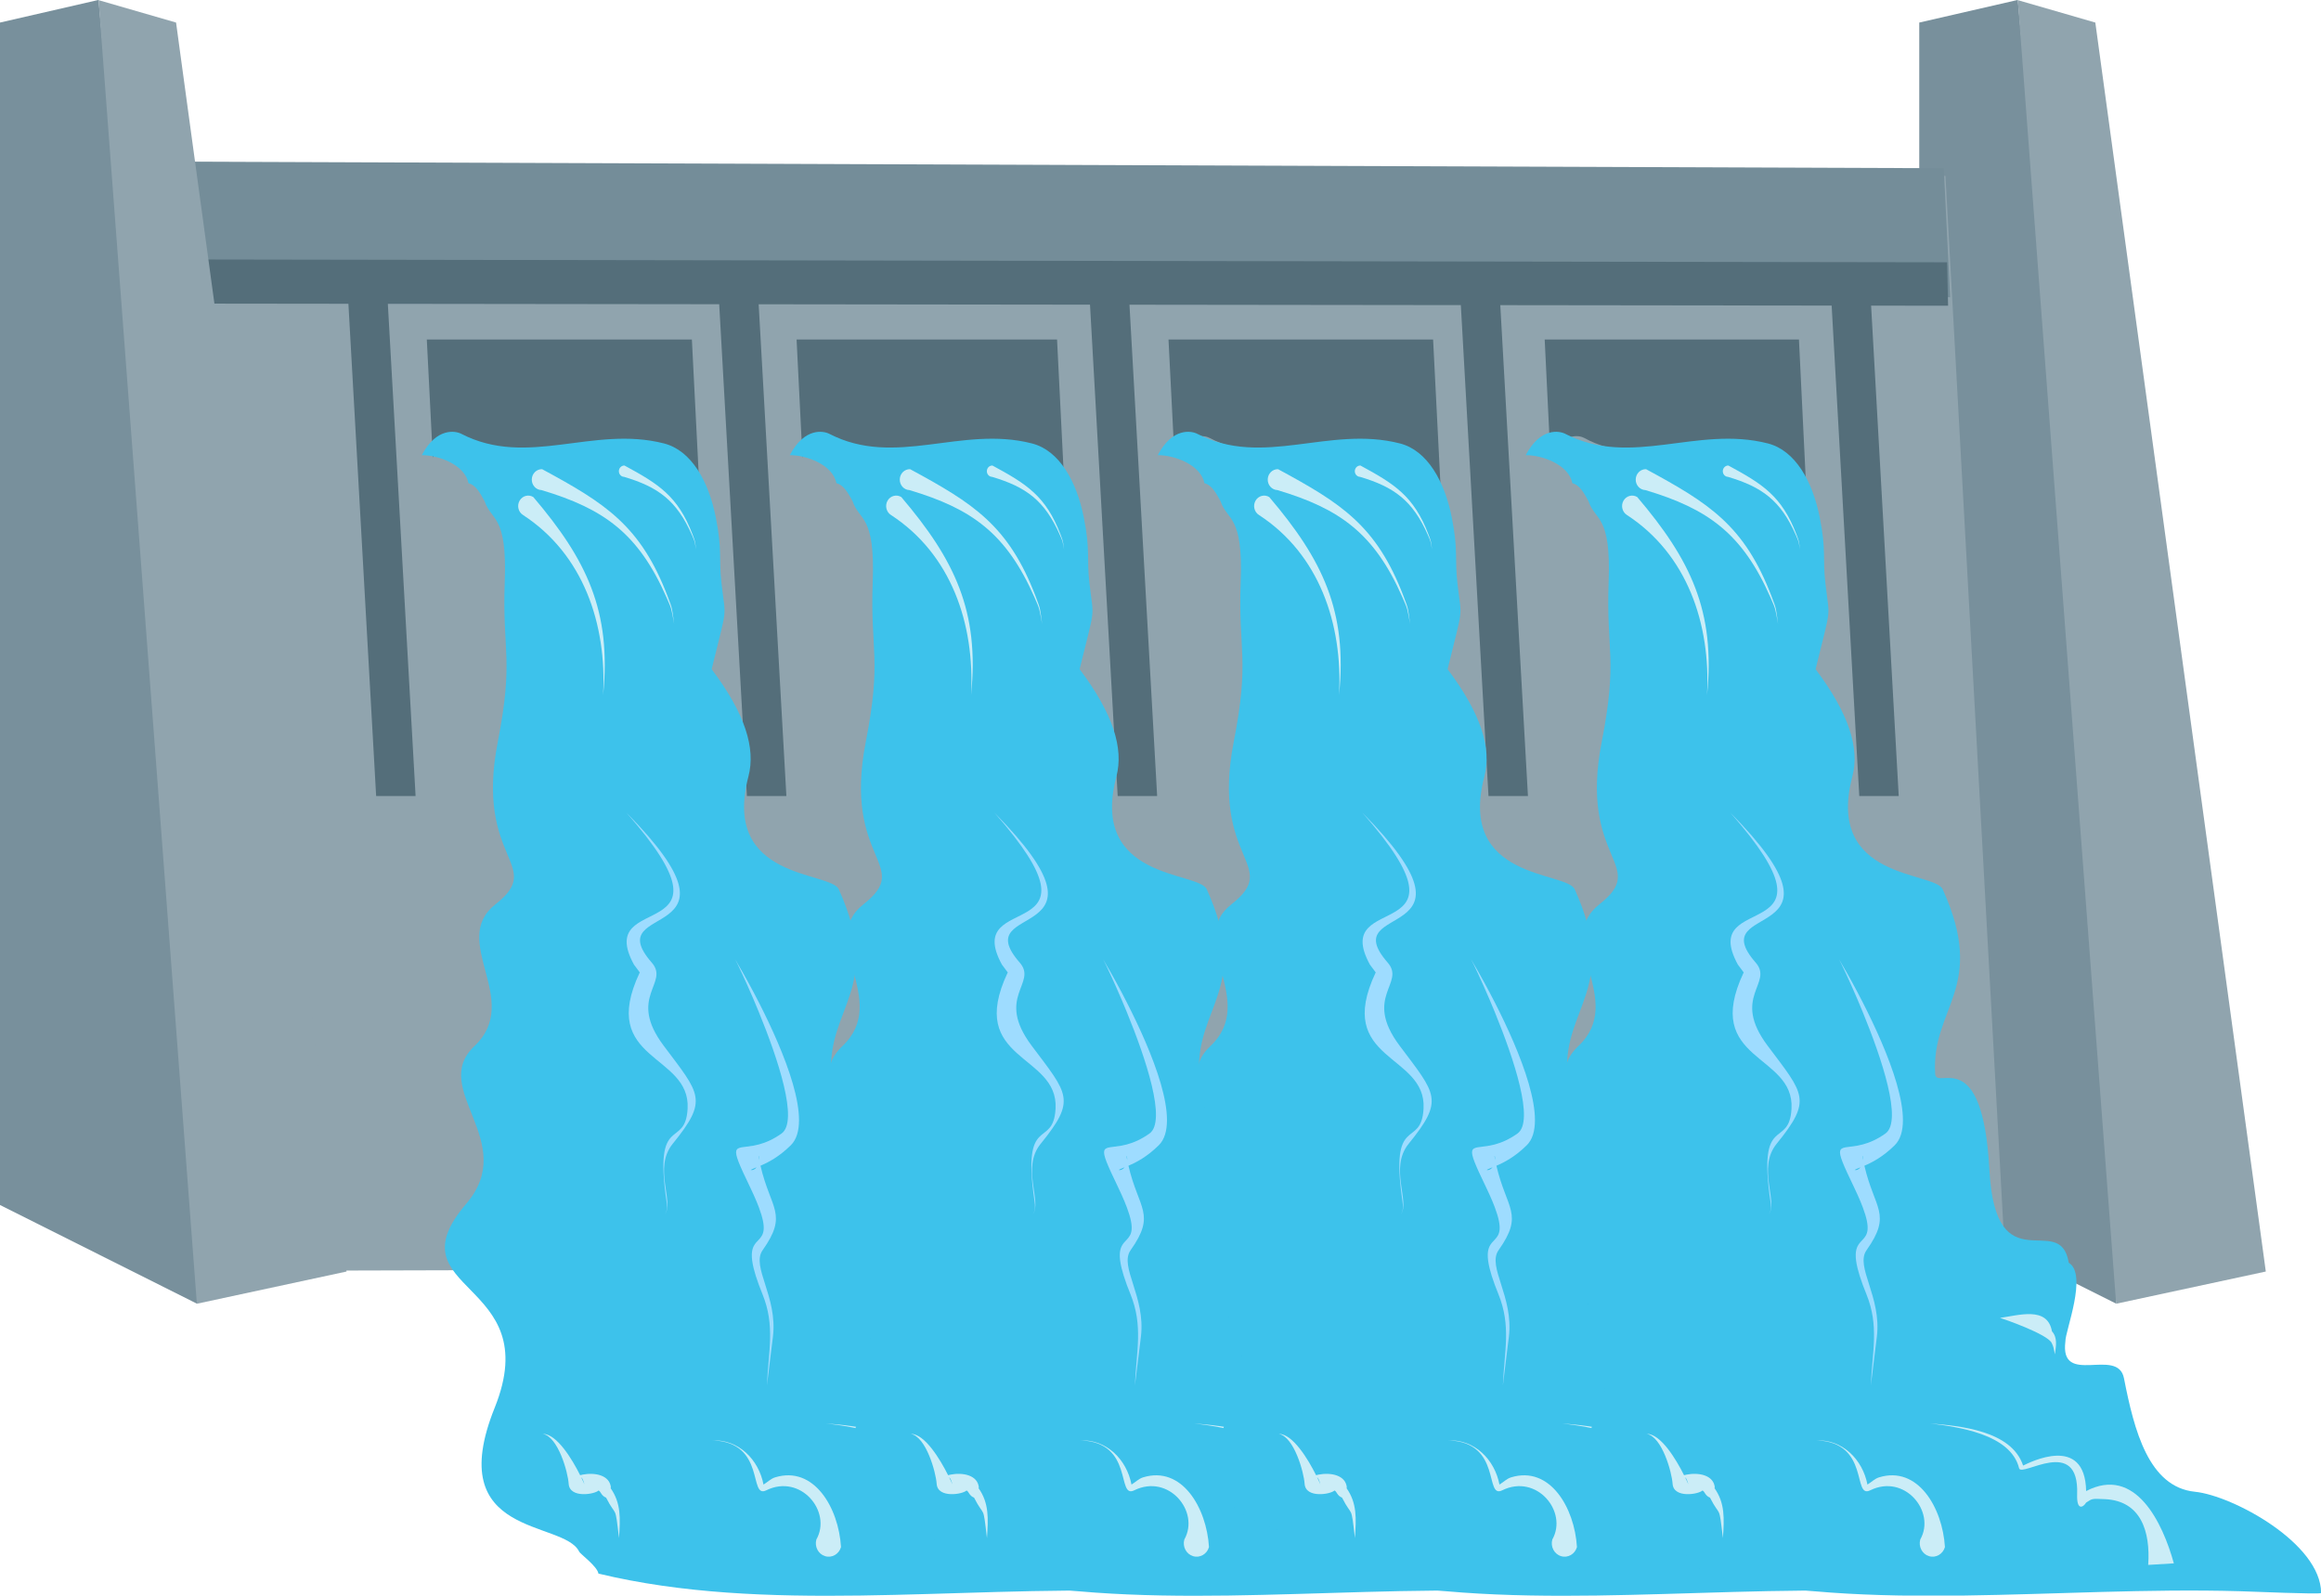 <?xml version="1.0" encoding="UTF-8"?><svg xmlns="http://www.w3.org/2000/svg" xmlns:xlink="http://www.w3.org/1999/xlink" height="259.7" preserveAspectRatio="xMidYMid meet" version="1.0" viewBox="0.0 0.0 377.8 259.7" width="377.8" zoomAndPan="magnify"><defs><clipPath id="a"><path d="M 68 70 L 199 70 L 199 259.738 L 68 259.738 Z M 68 70"/></clipPath><clipPath id="b"><path d="M 128 70 L 259 70 L 259 259.738 L 128 259.738 Z M 128 70"/></clipPath><clipPath id="c"><path d="M 188 70 L 318 70 L 318 259.738 L 188 259.738 Z M 188 70"/></clipPath><clipPath id="d"><path d="M 248 70 L 377.82 70 L 377.82 259.738 L 248 259.738 Z M 248 70"/></clipPath></defs><g><g id="change1_1"><path d="M 328.375 0.004 L 328.238 0.035 L 312.406 3.672 L 312.406 196.133 L 343.664 211.793 L 344.453 212.188 L 345.414 183.996 L 328.449 0.023 L 328.375 0.004" fill="#78909c"/></g><g id="change2_1"><path d="M 344.453 212.188 L 344.473 212.199 L 368.816 206.961 L 367.992 200.91 L 341.699 8.309 L 341.066 3.672 L 328.449 0.023 L 344.453 212.188" fill="#90a4ae"/></g><g id="change2_2"><path d="M 316.672 28.637 L 21.379 26.301 L 37.41 206.855 L 326.453 206.062 L 316.672 28.637" fill="#90a4ae" fill-rule="evenodd"/></g><g id="change3_1"><path d="M 316.398 27.383 L 26.727 26.301 L 26.727 47.672 L 317.434 48.383 L 316.398 27.383" fill="#748d99" fill-rule="evenodd"/></g><g id="change4_1"><path d="M 25.98 42.223 L 26.289 49.414 L 317.102 49.762 L 316.938 42.695 L 25.98 42.223" fill="#546e7a" fill-rule="evenodd"/></g><g id="change1_2"><path d="M 15.969 0.004 L 15.832 0.035 L 0 3.672 L 0 196.133 L 31.258 211.793 L 32.043 212.188 L 33.008 183.996 L 16.043 0.023 L 15.969 0.004" fill="#78909c"/></g><g id="change2_3"><path d="M 32.043 212.188 L 32.066 212.199 L 56.41 206.961 L 55.586 200.91 L 29.289 8.309 L 28.66 3.672 L 16.043 0.023 L 32.043 212.188" fill="#90a4ae"/></g><g id="change4_2"><path d="M 183.703 46.996 L 177.281 46.996 L 181.934 129.574 L 188.355 129.574 L 183.703 46.996" fill="#546e7a" fill-rule="evenodd"/></g><g id="change4_3"><path d="M 123.348 46.996 L 116.926 46.996 L 121.578 129.574 L 128.004 129.574 L 123.348 46.996" fill="#546e7a" fill-rule="evenodd"/></g><g id="change4_4"><path d="M 62.992 46.996 L 56.574 46.996 L 61.227 129.574 L 67.648 129.574 L 62.992 46.996" fill="#546e7a" fill-rule="evenodd"/></g><g id="change4_5"><path d="M 172.062 55.262 L 129.664 55.262 L 130.621 74.449 C 132.738 70.281 135.469 70.855 136.266 71.285 C 145.766 76.41 155.164 70.004 165.344 72.727 C 169.277 73.777 171.754 78.387 172.785 83.801 L 172.852 84.172 L 173.504 84.172 L 172.062 55.262" fill="#546e7a" fill-rule="evenodd"/></g><g id="change4_6"><path d="M 112.621 55.262 L 69.473 55.262 L 70.449 74.449 C 72.602 70.281 75.379 70.855 76.191 71.285 C 85.859 76.41 95.422 70.004 105.781 72.727 C 109.789 73.777 112.305 78.387 113.355 83.801 L 113.426 84.172 L 114.086 84.172 L 112.621 55.262" fill="#546e7a" fill-rule="evenodd"/></g><g id="change4_7"><path d="M 244.059 46.996 L 237.637 46.996 L 242.289 129.574 L 248.711 129.574 L 244.059 46.996" fill="#546e7a" fill-rule="evenodd"/></g><g id="change4_8"><path d="M 304.414 46.996 L 297.992 46.996 L 302.645 129.574 L 309.066 129.574 L 304.414 46.996" fill="#546e7a" fill-rule="evenodd"/></g><g id="change4_9"><path d="M 233.273 55.262 L 190.203 55.262 L 191.176 74.449 C 193.328 70.281 196.098 70.855 196.906 71.285 C 206.559 76.41 216.105 70.004 226.449 72.727 C 230.445 73.777 232.957 78.387 234.008 83.801 L 234.078 84.172 L 234.738 84.172 L 233.273 55.262" fill="#546e7a" fill-rule="evenodd"/></g><g id="change4_10"><path d="M 292.824 55.262 L 251.438 55.262 L 252.371 74.449 C 254.438 70.281 257.102 70.855 257.879 71.285 C 267.156 76.41 276.328 70.004 286.266 72.727 C 290.109 73.777 292.523 78.387 293.527 83.801 L 293.598 84.172 L 294.23 84.172 L 292.824 55.262" fill="#546e7a" fill-rule="evenodd"/></g><g clip-path="url(#a)" id="change5_1"><path d="M 76.262 78.66 C 77.457 78.922 78.211 80.352 78.891 81.602 C 79.961 84.816 82.574 83.723 82.16 94.68 C 81.727 106.078 83.684 107.145 81.023 120.777 C 77.242 140.137 88.852 140.75 80.664 147.176 C 73.008 153.184 85.156 162.789 77.211 170.285 C 69.809 177.27 84.555 185.809 75.902 195.918 C 63.453 210.461 88.984 208.098 80.523 229.133 C 71.945 250.461 91.789 247.324 94.281 252.57 C 94.461 252.945 97.234 254.957 97.41 256.129 C 124.535 262.664 154.906 258.164 184.875 258.996 C 187.129 259.055 197.809 259.535 198.129 259.293 C 198.129 251.199 183.727 243.43 177.602 242.809 C 170.062 242.047 167.703 232.855 166.039 224.34 C 165.027 219.141 155.547 225.797 156.508 218.324 C 156.449 216.734 160.18 207.418 157.051 205.531 C 155.629 196.867 145.137 209.336 144.137 190.418 C 143.031 169.609 135.477 177.578 135.309 174.797 C 134.648 163.91 143.82 160.832 136.531 144.75 C 135.184 141.777 117.383 143.309 121.824 126.387 C 123.027 121.805 121.312 116.199 115.84 108.922 C 118.449 98.207 118.145 101.055 117.445 94.977 C 116.961 90.766 117.605 89.695 116.52 84.234 C 115.352 78.34 112.547 73.32 108.078 72.176 C 96.527 69.211 85.859 76.188 75.078 70.605 C 74.172 70.137 71.062 69.512 68.656 74.086 C 71.32 74.066 75.656 75.609 76.262 78.66" fill="#3dc2eb" fill-rule="evenodd"/></g><g id="change6_1"><path d="M 174.156 254.461 C 172.352 247.895 167.922 238.5 159.879 242.695 C 159.711 233.363 150.652 238.062 149.621 238.543 C 147.699 232.797 139.23 232.094 134.48 231.684 C 138.84 232.246 147.598 233.355 148.973 238.988 C 149.344 240.516 158.77 233.59 158.418 243.191 C 158.316 245.984 159.414 245.348 159.879 244.57 C 160.906 243.941 160.664 243.902 162.965 244.012 C 168.801 244.293 170.359 249.273 169.98 254.715 L 174.156 254.461" fill="#cbedf7" fill-rule="evenodd"/></g><g id="change6_2"><path d="M 136.895 251.809 C 136.516 245.441 132.504 238.516 126.164 240.465 C 125.453 240.684 124.883 241.285 124.281 241.637 C 123.488 237.531 120.203 234.289 115.992 234.441 C 124.77 234.762 121.781 244.027 124.73 242.574 C 130.32 239.816 135.461 246.031 132.883 250.582 C 132.559 251.738 133.191 252.949 134.301 253.289 C 135.41 253.629 136.57 252.965 136.895 251.809" fill="#cbedf7" fill-rule="evenodd"/></g><g id="change6_3"><path d="M 88.141 79.77 C 98.316 82.809 103.898 86.816 108.484 97.211 C 109.406 99.297 109.242 98.945 109.734 101.543 C 109.367 98.91 109.512 99.273 108.691 97.113 C 104.27 85.488 98.457 81.895 88.246 76.367 C 87.348 76.34 86.594 77.074 86.562 78.012 C 86.535 78.953 87.238 79.738 88.141 79.77" fill="#cbedf7" fill-rule="evenodd"/></g><g id="change6_4"><path d="M 85.141 83.828 C 94.918 90.203 98.785 101.52 98.172 113.117 C 99.562 99.469 95.477 91.094 86.812 80.906 C 86.039 80.426 85.039 80.688 84.578 81.492 C 84.113 82.301 84.367 83.348 85.141 83.828" fill="#cbedf7" fill-rule="evenodd"/></g><g id="change6_5"><path d="M 100.758 250.348 C 100.973 247.18 101.121 244.668 99.371 242.195 L 99.375 242.176 C 99.414 242.16 99.395 242.18 99.445 242.156 C 99.27 240.055 96.777 239.648 94.863 240.012 L 94.863 240.812 C 94.973 241.043 95.047 241.316 95.129 241.594 C 95.055 241.426 94.969 241.227 94.863 241.004 L 94.863 243.195 C 95.965 243.238 97.109 242.914 97.43 242.602 C 97.832 242.781 97.832 243.434 98.656 243.766 C 100.395 247.184 100.086 244.613 100.758 250.348 Z M 94.863 240.012 C 94.715 240.043 94.57 240.074 94.434 240.113 C 93.133 237.52 90.648 233.398 88.363 233.383 C 90.852 233.867 92.445 239.617 92.566 241.516 C 92.648 242.73 93.73 243.156 94.863 243.195 L 94.863 241.004 C 94.785 240.832 94.695 240.645 94.598 240.449 C 94.711 240.543 94.793 240.668 94.863 240.812 L 94.863 240.012" fill="#cbedf7" fill-rule="evenodd"/></g><g id="change6_6"><path d="M 145.859 214.508 C 146.285 214.617 153.602 217.133 154.285 218.609 C 154.578 219.246 154.566 219.316 154.801 220.445 C 155 219.004 155.223 217.68 154.312 216.695 C 153.598 212.551 148.828 214.113 145.859 214.508" fill="#cbedf7" fill-rule="evenodd"/></g><g id="change6_7"><path d="M 101.594 77.617 C 107.113 79.266 110.141 81.441 112.629 87.078 C 113.129 88.211 113.039 88.02 113.305 89.43 C 113.109 88 113.188 88.199 112.742 87.027 C 110.344 80.723 107.188 78.773 101.652 75.773 C 101.164 75.758 100.754 76.156 100.738 76.664 C 100.723 77.176 101.105 77.602 101.594 77.617" fill="#cbedf7" fill-rule="evenodd"/></g><g id="change7_1"><path d="M 101.961 132.27 C 121.59 154.551 96.434 144.598 103.191 157.004 L 104.156 158.297 C 104.137 158.297 104.145 158.293 104.129 158.297 C 97.273 172.809 112.414 171.426 111.926 180.445 C 111.559 187.164 106.375 181.016 108.488 195.516 C 108.598 196.273 108.66 197 108.227 197.645 C 109.766 195.621 106.312 190.098 109.488 186.184 C 115.328 178.992 113.996 178.164 108.031 170.207 C 102.039 162.215 109.055 160.07 106.086 156.676 C 97.191 146.496 123.492 154.09 101.961 132.27" fill="#9edcff" fill-rule="evenodd"/></g><g id="change7_2"><path d="M 123.527 164.742 C 126.652 172.383 130.02 182.48 127.223 184.492 C 125.836 185.484 124.59 185.992 123.527 186.277 L 123.527 188.219 C 123.574 188.402 123.59 188.594 123.582 188.785 L 123.527 188.496 L 123.527 196.516 C 124.855 200.062 124.266 200.961 123.527 201.758 L 123.527 209.141 C 123.695 209.602 123.887 210.09 124.098 210.613 C 126.227 215.828 125.059 219.918 124.84 225.5 C 124.84 225.5 125.18 222.781 125.812 217.598 C 126.613 211.043 122.238 206.172 124.137 203.488 C 128.328 197.566 125.426 196.82 123.789 189.742 C 125.012 189.223 126.789 188.316 128.727 186.406 C 132.469 182.715 127.559 171.062 123.527 163.168 Z M 122.672 162.699 C 122.953 163.355 123.238 164.035 123.527 164.742 L 123.527 163.168 C 123.238 162.598 122.949 162.051 122.672 161.523 Z M 123.527 186.277 C 123.227 186.355 122.941 186.418 122.672 186.469 L 122.672 190.191 C 122.812 190.133 122.973 190.07 123.152 190 C 123.016 190.176 122.852 190.312 122.672 190.391 L 122.672 194.469 C 123.02 195.234 123.301 195.914 123.527 196.516 L 123.527 188.496 L 123.469 188.18 L 123.516 188.184 L 123.527 188.219 Z M 123.527 201.758 C 123.227 202.082 122.902 202.387 122.672 202.852 L 122.672 206.426 C 122.855 207.18 123.133 208.074 123.527 209.141 Z M 119.664 156.145 C 120.102 156.977 121.305 159.488 122.672 162.699 L 122.672 161.523 C 121.363 159.051 120.238 157.102 119.664 156.145 Z M 122.672 186.469 C 119.453 187.062 118.566 185.902 122.055 193.145 C 122.281 193.613 122.484 194.051 122.672 194.469 L 122.672 190.391 C 122.523 190.453 122.363 190.477 122.195 190.441 C 122.285 190.363 122.449 190.285 122.672 190.191 Z M 122.672 202.852 C 122.34 203.531 122.219 204.543 122.672 206.426 L 122.672 202.852" fill="#9edcff" fill-rule="evenodd"/></g><g clip-path="url(#b)" id="change5_2"><path d="M 136.156 78.66 C 137.355 78.922 138.109 80.352 138.789 81.602 C 139.855 84.816 142.469 83.723 142.055 94.68 C 141.625 106.078 143.582 107.145 140.922 120.777 C 137.141 140.137 148.746 140.75 140.562 147.176 C 132.902 153.184 145.055 162.789 137.105 170.285 C 129.703 177.27 144.449 185.809 135.801 195.918 C 123.352 210.461 148.883 208.098 140.422 229.133 C 131.844 250.461 151.684 247.324 154.18 252.57 C 154.355 252.945 157.129 254.957 157.305 256.129 C 184.43 262.664 214.801 258.164 244.773 258.996 C 247.023 259.055 257.703 259.535 258.023 259.293 C 258.023 251.199 243.621 243.43 237.496 242.809 C 229.961 242.047 227.602 232.855 225.938 224.34 C 224.922 219.141 215.441 225.797 216.402 218.324 C 216.344 216.734 220.078 207.418 216.949 205.531 C 215.523 196.867 205.035 209.336 204.031 190.418 C 202.93 169.609 195.371 177.578 195.203 174.797 C 194.543 163.91 203.719 160.832 196.43 144.75 C 195.078 141.777 177.281 143.309 181.723 126.387 C 182.926 121.805 181.207 116.199 175.738 108.922 C 178.348 98.207 178.039 101.055 177.34 94.977 C 176.855 90.766 177.504 89.695 176.418 84.234 C 175.246 78.34 172.441 73.32 167.973 72.176 C 156.422 69.211 145.758 76.188 134.977 70.605 C 134.066 70.137 130.961 69.512 128.555 74.086 C 131.219 74.066 135.551 75.609 136.156 78.66" fill="#3dc2eb" fill-rule="evenodd"/></g><g id="change6_8"><path d="M 234.055 254.461 C 232.246 247.895 227.816 238.5 219.777 242.695 C 219.605 233.363 210.547 238.062 209.52 238.543 C 207.598 232.797 199.125 232.094 194.379 231.684 C 198.734 232.246 207.492 233.355 208.867 238.988 C 209.242 240.516 218.664 233.59 218.312 243.191 C 218.211 245.984 219.312 245.348 219.777 244.57 C 220.801 243.941 220.562 243.902 222.859 244.012 C 228.699 244.293 230.258 249.273 229.879 254.715 L 234.055 254.461" fill="#cbedf7" fill-rule="evenodd"/></g><g id="change6_9"><path d="M 196.793 251.809 C 196.41 245.441 192.398 238.516 186.062 240.465 C 185.352 240.684 184.781 241.285 184.18 241.637 C 183.387 237.531 180.102 234.289 175.891 234.441 C 184.664 234.762 181.68 244.027 184.625 242.574 C 190.219 239.816 195.355 246.031 192.777 250.582 C 192.453 251.738 193.09 252.949 194.195 253.289 C 195.305 253.629 196.469 252.965 196.793 251.809" fill="#cbedf7" fill-rule="evenodd"/></g><g id="change6_10"><path d="M 148.035 79.77 C 158.215 82.809 163.797 86.816 168.383 97.211 C 169.301 99.297 169.141 98.945 169.629 101.543 C 169.266 98.91 169.41 99.273 168.59 97.113 C 164.168 85.488 158.352 81.895 148.145 76.367 C 147.242 76.34 146.488 77.074 146.461 78.012 C 146.43 78.953 147.137 79.738 148.035 79.77" fill="#cbedf7" fill-rule="evenodd"/></g><g id="change6_11"><path d="M 145.035 83.828 C 154.816 90.203 158.684 101.52 158.066 113.117 C 159.461 99.469 155.375 91.094 146.711 80.906 C 145.938 80.426 144.938 80.688 144.473 81.492 C 144.012 82.301 144.262 83.348 145.035 83.828" fill="#cbedf7" fill-rule="evenodd"/></g><g id="change6_12"><path d="M 160.652 250.348 C 160.867 247.18 161.02 244.668 159.266 242.195 L 159.273 242.176 C 159.309 242.16 159.289 242.18 159.34 242.156 C 159.168 240.055 156.672 239.648 154.762 240.012 L 154.762 240.812 C 154.871 241.043 154.941 241.316 155.023 241.594 C 154.953 241.426 154.863 241.227 154.762 241.004 L 154.762 243.195 C 155.859 243.238 157.008 242.914 157.328 242.602 C 157.73 242.781 157.73 243.434 158.551 243.766 C 160.289 247.184 159.98 244.613 160.652 250.348 Z M 154.762 240.012 C 154.613 240.043 154.469 240.074 154.328 240.113 C 153.027 237.52 150.547 233.398 148.258 233.383 C 150.746 233.867 152.34 239.617 152.465 241.516 C 152.547 242.73 153.629 243.156 154.762 243.195 L 154.762 241.004 C 154.68 240.832 154.594 240.645 154.496 240.449 C 154.605 240.543 154.691 240.668 154.762 240.812 L 154.762 240.012" fill="#cbedf7" fill-rule="evenodd"/></g><g id="change6_13"><path d="M 205.758 214.508 C 206.18 214.617 213.496 217.133 214.18 218.609 C 214.477 219.246 214.465 219.316 214.695 220.445 C 214.895 219.004 215.121 217.68 214.211 216.695 C 213.492 212.551 208.723 214.113 205.758 214.508" fill="#cbedf7" fill-rule="evenodd"/></g><g id="change6_14"><path d="M 161.488 77.617 C 167.012 79.266 170.039 81.441 172.523 87.078 C 173.023 88.211 172.938 88.02 173.203 89.43 C 173.004 88 173.082 88.199 172.637 87.027 C 170.238 80.723 167.086 78.773 161.547 75.773 C 161.059 75.758 160.652 76.156 160.637 76.664 C 160.617 77.176 161.004 77.602 161.488 77.617" fill="#cbedf7" fill-rule="evenodd"/></g><g id="change7_3"><path d="M 161.859 132.27 C 181.484 154.551 156.328 144.598 163.086 157.004 L 164.051 158.297 C 164.035 158.297 164.043 158.293 164.027 158.297 C 157.172 172.809 172.312 171.426 171.82 180.445 C 171.453 187.164 166.273 181.016 168.387 195.516 C 168.496 196.273 168.559 197 168.121 197.645 C 169.66 195.621 166.207 190.098 169.387 186.184 C 175.223 178.992 173.895 178.164 167.93 170.207 C 161.938 162.215 168.953 160.07 165.984 156.676 C 157.09 146.496 183.387 154.09 161.859 132.27" fill="#9edcff" fill-rule="evenodd"/></g><g id="change7_4"><path d="M 183.422 164.742 C 186.551 172.383 189.914 182.48 187.117 184.492 C 185.73 185.484 184.484 185.992 183.422 186.277 L 183.422 188.219 C 183.473 188.402 183.488 188.594 183.48 188.785 L 183.422 188.496 L 183.422 196.516 C 184.754 200.062 184.16 200.961 183.422 201.758 L 183.422 209.145 C 183.594 209.602 183.781 210.09 183.996 210.613 C 186.121 215.828 184.953 219.918 184.734 225.5 C 184.734 225.5 185.074 222.781 185.711 217.598 C 186.512 211.043 182.137 206.172 184.035 203.488 C 188.227 197.566 185.324 196.82 183.684 189.742 C 184.906 189.223 186.688 188.316 188.621 186.406 C 192.367 182.715 187.453 171.062 183.422 163.168 Z M 182.57 162.699 C 182.848 163.352 183.137 164.035 183.422 164.742 L 183.422 163.168 C 183.133 162.598 182.848 162.051 182.57 161.523 Z M 183.422 186.277 C 183.121 186.355 182.84 186.418 182.57 186.469 L 182.57 190.191 C 182.707 190.133 182.867 190.07 183.051 190 C 182.91 190.176 182.75 190.312 182.57 190.391 L 182.57 194.469 C 182.914 195.234 183.195 195.914 183.422 196.516 L 183.422 188.496 L 183.363 188.18 L 183.414 188.184 L 183.422 188.219 Z M 183.422 201.758 C 183.121 202.082 182.797 202.387 182.57 202.852 L 182.57 206.426 C 182.754 207.18 183.031 208.074 183.422 209.145 Z M 179.562 156.145 C 180 156.977 181.199 159.488 182.57 162.699 L 182.57 161.523 C 181.262 159.051 180.133 157.102 179.562 156.145 Z M 182.57 186.469 C 179.348 187.062 178.465 185.902 181.953 193.145 C 182.18 193.613 182.383 194.051 182.57 194.469 L 182.57 190.391 C 182.422 190.453 182.258 190.477 182.09 190.441 C 182.184 190.363 182.344 190.285 182.57 190.191 Z M 182.57 202.852 C 182.238 203.531 182.113 204.543 182.57 206.426 L 182.57 202.852" fill="#9edcff" fill-rule="evenodd"/></g><g clip-path="url(#c)" id="change5_3"><path d="M 196.055 78.66 C 197.25 78.922 198.004 80.352 198.684 81.602 C 199.754 84.816 202.367 83.723 201.953 94.68 C 201.52 106.078 203.477 107.145 200.816 120.777 C 197.035 140.137 208.645 140.75 200.461 147.176 C 192.801 153.184 204.949 162.789 197.004 170.285 C 189.602 177.27 204.348 185.809 195.695 195.918 C 183.246 210.461 208.781 208.098 200.316 229.133 C 191.738 250.461 211.582 247.324 214.074 252.57 C 214.254 252.945 217.027 254.957 217.203 256.129 C 244.328 262.664 274.699 258.164 304.668 258.996 C 306.922 259.055 317.602 259.535 317.922 259.293 C 317.922 251.199 303.52 243.43 297.395 242.809 C 289.855 242.047 287.496 232.855 285.836 224.34 C 284.82 219.141 275.34 225.797 276.301 218.324 C 276.242 216.734 279.973 207.418 276.844 205.531 C 275.422 196.867 264.93 209.336 263.93 190.418 C 262.828 169.609 255.27 177.578 255.102 174.797 C 254.441 163.91 263.613 160.832 256.324 144.75 C 254.977 141.777 237.176 143.309 241.617 126.387 C 242.82 121.805 241.105 116.199 235.633 108.922 C 238.242 98.207 237.938 101.055 237.238 94.977 C 236.754 90.766 237.398 89.695 236.316 84.234 C 235.145 78.34 232.34 73.32 227.871 72.176 C 216.316 69.211 205.652 76.188 194.871 70.605 C 193.965 70.137 190.855 69.512 188.449 74.086 C 191.113 74.066 195.449 75.609 196.055 78.66" fill="#3dc2eb" fill-rule="evenodd"/></g><g id="change6_15"><path d="M 293.949 254.461 C 292.141 247.895 287.715 238.5 279.672 242.695 C 279.504 233.363 270.445 238.062 269.414 238.543 C 267.492 232.797 259.023 232.094 254.277 231.684 C 258.633 232.246 267.391 233.355 268.766 238.988 C 269.137 240.516 278.562 233.59 278.211 243.191 C 278.109 245.984 279.207 245.348 279.672 244.57 C 280.699 243.941 280.461 243.902 282.758 244.012 C 288.594 244.293 290.152 249.273 289.773 254.715 L 293.949 254.461" fill="#cbedf7" fill-rule="evenodd"/></g><g id="change6_16"><path d="M 256.688 251.809 C 256.309 245.441 252.297 238.516 245.961 240.465 C 245.246 240.684 244.676 241.285 244.074 241.637 C 243.285 237.531 239.996 234.289 235.785 234.441 C 244.562 234.762 241.578 244.027 244.523 242.574 C 250.113 239.816 255.254 246.031 252.676 250.582 C 252.352 251.738 252.984 252.949 254.094 253.289 C 255.203 253.629 256.363 252.965 256.688 251.809" fill="#cbedf7" fill-rule="evenodd"/></g><g id="change6_17"><path d="M 207.934 79.77 C 218.109 82.809 223.691 86.816 228.277 97.211 C 229.199 99.297 229.035 98.945 229.527 101.543 C 229.16 98.91 229.305 99.273 228.484 97.113 C 224.062 85.488 218.246 81.895 208.039 76.367 C 207.141 76.34 206.387 77.074 206.355 78.012 C 206.328 78.953 207.031 79.738 207.934 79.77" fill="#cbedf7" fill-rule="evenodd"/></g><g id="change6_18"><path d="M 204.934 83.828 C 214.715 90.203 218.578 101.52 217.965 113.117 C 219.355 99.469 215.27 91.094 206.605 80.906 C 205.836 80.426 204.832 80.688 204.371 81.492 C 203.906 82.301 204.16 83.348 204.934 83.828" fill="#cbedf7" fill-rule="evenodd"/></g><g id="change6_19"><path d="M 220.547 250.348 C 220.766 247.18 220.914 244.668 219.164 242.195 L 219.168 242.176 C 219.203 242.16 219.188 242.18 219.238 242.156 C 219.062 240.055 216.57 239.648 214.656 240.012 L 214.656 240.812 C 214.77 241.043 214.84 241.316 214.922 241.594 C 214.848 241.426 214.762 241.227 214.656 241.004 L 214.656 243.195 C 215.758 243.238 216.902 242.914 217.223 242.602 C 217.625 242.781 217.625 243.434 218.449 243.766 C 220.184 247.184 219.879 244.613 220.547 250.348 Z M 214.656 240.012 C 214.508 240.043 214.363 240.074 214.227 240.113 C 212.926 237.52 210.441 233.398 208.156 233.383 C 210.645 233.867 212.234 239.617 212.359 241.516 C 212.441 242.73 213.523 243.156 214.656 243.195 L 214.656 241.004 C 214.578 240.832 214.488 240.645 214.391 240.449 C 214.504 240.543 214.59 240.668 214.656 240.812 L 214.656 240.012" fill="#cbedf7" fill-rule="evenodd"/></g><g id="change6_20"><path d="M 265.652 214.508 C 266.078 214.617 273.395 217.133 274.078 218.609 C 274.371 219.246 274.359 219.316 274.594 220.445 C 274.793 219.004 275.016 217.68 274.105 216.695 C 273.391 212.551 268.621 214.113 265.652 214.508" fill="#cbedf7" fill-rule="evenodd"/></g><g id="change6_21"><path d="M 221.387 77.617 C 226.906 79.266 229.934 81.441 232.422 87.078 C 232.922 88.211 232.836 88.02 233.098 89.43 C 232.902 88 232.98 88.199 232.535 87.027 C 230.137 80.723 226.98 78.773 221.445 75.773 C 220.957 75.758 220.547 76.156 220.531 76.664 C 220.516 77.176 220.898 77.602 221.387 77.617" fill="#cbedf7" fill-rule="evenodd"/></g><g id="change7_5"><path d="M 221.754 132.27 C 241.379 154.551 216.227 144.598 222.984 157.004 L 223.949 158.297 C 223.93 158.297 223.938 158.293 223.922 158.297 C 217.066 172.809 232.211 171.426 231.719 180.445 C 231.352 187.164 226.168 181.016 228.281 195.516 C 228.391 196.273 228.453 197 228.02 197.645 C 229.559 195.621 226.105 190.098 229.281 186.184 C 235.121 178.992 233.789 178.164 227.824 170.207 C 221.832 162.215 228.848 160.07 225.879 156.676 C 216.984 146.496 243.285 154.09 221.754 132.27" fill="#9edcff" fill-rule="evenodd"/></g><g id="change7_6"><path d="M 243.32 164.742 C 246.445 172.383 249.812 182.48 247.016 184.492 C 245.629 185.484 244.379 185.992 243.32 186.277 L 243.32 188.219 C 243.367 188.402 243.383 188.594 243.379 188.785 L 243.32 188.496 L 243.32 196.516 C 244.648 200.062 244.059 200.961 243.32 201.758 L 243.32 209.145 C 243.488 209.602 243.676 210.09 243.891 210.613 C 246.02 215.828 244.852 219.918 244.633 225.5 C 244.633 225.5 244.973 222.781 245.605 217.598 C 246.406 211.043 242.031 206.172 243.93 203.488 C 248.121 197.566 245.219 196.82 243.578 189.742 C 244.805 189.223 246.586 188.316 248.52 186.406 C 252.262 182.715 247.352 171.062 243.32 163.168 Z M 242.465 162.699 C 242.746 163.355 243.031 164.035 243.32 164.742 L 243.32 163.168 C 243.031 162.598 242.742 162.051 242.465 161.523 Z M 243.32 186.277 C 243.02 186.355 242.734 186.418 242.465 186.469 L 242.465 190.191 C 242.605 190.133 242.766 190.07 242.945 190 C 242.809 190.176 242.645 190.312 242.465 190.391 L 242.465 194.469 C 242.812 195.234 243.094 195.914 243.32 196.516 L 243.32 188.496 L 243.262 188.18 L 243.309 188.184 L 243.32 188.219 Z M 243.32 201.758 C 243.02 202.082 242.695 202.387 242.465 202.852 L 242.465 206.426 C 242.648 207.18 242.926 208.074 243.32 209.145 Z M 239.457 156.145 C 239.895 156.977 241.098 159.488 242.465 162.699 L 242.465 161.523 C 241.16 159.051 240.031 157.102 239.457 156.145 Z M 242.465 186.469 C 239.246 187.062 238.359 185.902 241.848 193.145 C 242.074 193.613 242.281 194.051 242.465 194.469 L 242.465 190.391 C 242.316 190.453 242.156 190.477 241.988 190.441 C 242.078 190.363 242.242 190.285 242.465 190.191 Z M 242.465 202.852 C 242.133 203.531 242.008 204.543 242.465 206.426 L 242.465 202.852" fill="#9edcff" fill-rule="evenodd"/></g><g clip-path="url(#d)" id="change5_4"><path d="M 255.949 78.66 C 257.148 78.922 257.902 80.352 258.578 81.602 C 259.648 84.816 262.262 83.723 261.848 94.68 C 261.418 106.078 263.375 107.145 260.715 120.777 C 256.934 140.137 268.539 140.75 260.355 147.176 C 252.695 153.184 264.848 162.789 256.898 170.285 C 249.496 177.27 264.242 185.809 255.594 195.918 C 243.145 210.461 268.676 208.098 260.215 229.133 C 251.637 250.461 271.477 247.324 273.973 252.57 C 274.148 252.945 276.922 254.957 277.098 256.129 C 304.223 262.664 334.594 258.164 364.566 258.996 C 366.816 259.055 377.496 259.535 377.816 259.293 C 377.816 251.199 363.414 243.43 357.289 242.809 C 349.754 242.047 347.395 232.855 345.73 224.34 C 344.715 219.141 335.234 225.797 336.195 218.324 C 336.137 216.734 339.871 207.418 336.742 205.531 C 335.316 196.867 324.828 209.336 323.824 190.418 C 322.723 169.609 315.164 177.578 314.996 174.797 C 314.336 163.91 323.512 160.832 316.223 144.75 C 314.875 141.777 297.074 143.309 301.516 126.387 C 302.719 121.805 301 116.199 295.531 108.922 C 298.141 98.207 297.832 101.055 297.133 94.977 C 296.648 90.766 297.297 89.695 296.211 84.234 C 295.039 78.34 292.234 73.32 287.766 72.176 C 276.215 69.211 265.551 76.188 254.77 70.605 C 253.859 70.137 250.754 69.512 248.348 74.086 C 251.008 74.066 255.344 75.609 255.949 78.66" fill="#3dc2eb" fill-rule="evenodd"/></g><g id="change6_22"><path d="M 353.848 254.461 C 352.039 247.895 347.609 238.5 339.57 242.695 C 339.398 233.363 330.34 238.062 329.312 238.543 C 327.391 232.797 318.918 232.094 314.172 231.684 C 318.527 232.246 327.285 233.355 328.66 238.988 C 329.035 240.516 338.461 233.59 338.105 243.191 C 338.004 245.984 339.105 245.348 339.57 244.57 C 340.594 243.941 340.355 243.902 342.652 244.012 C 348.492 244.293 350.051 249.273 349.672 254.715 L 353.848 254.461" fill="#cbedf7" fill-rule="evenodd"/></g><g id="change6_23"><path d="M 316.586 251.809 C 316.203 245.441 312.191 238.516 305.855 240.465 C 305.145 240.684 304.574 241.285 303.973 241.637 C 303.18 237.531 299.895 234.289 295.684 234.441 C 304.457 234.762 301.473 244.027 304.418 242.574 C 310.012 239.816 315.148 246.031 312.57 250.582 C 312.246 251.738 312.883 252.949 313.988 253.289 C 315.098 253.629 316.262 252.965 316.586 251.809" fill="#cbedf7" fill-rule="evenodd"/></g><g id="change6_24"><path d="M 267.828 79.77 C 278.004 82.809 283.59 86.816 288.176 97.211 C 289.094 99.297 288.934 98.945 289.422 101.543 C 289.059 98.91 289.203 99.273 288.379 97.113 C 283.961 85.488 278.145 81.895 267.938 76.367 C 267.039 76.34 266.285 77.074 266.254 78.012 C 266.223 78.953 266.93 79.738 267.828 79.77" fill="#cbedf7" fill-rule="evenodd"/></g><g id="change6_25"><path d="M 264.828 83.828 C 274.609 90.203 278.477 101.52 277.863 113.117 C 279.254 99.469 275.168 91.094 266.504 80.906 C 265.73 80.426 264.73 80.688 264.266 81.492 C 263.805 82.301 264.055 83.348 264.828 83.828" fill="#cbedf7" fill-rule="evenodd"/></g><g id="change6_26"><path d="M 280.445 250.348 C 280.66 247.18 280.812 244.668 279.059 242.195 L 279.066 242.176 C 279.102 242.16 279.082 242.18 279.133 242.156 C 278.961 240.055 276.465 239.648 274.555 240.012 L 274.555 240.812 C 274.664 241.043 274.734 241.316 274.816 241.594 C 274.746 241.426 274.656 241.227 274.555 241.004 L 274.555 243.195 C 275.652 243.238 276.801 242.914 277.121 242.602 C 277.523 242.781 277.523 243.434 278.344 243.766 C 280.082 247.184 279.773 244.613 280.445 250.348 Z M 274.555 240.012 C 274.406 240.043 274.262 240.074 274.121 240.113 C 272.82 237.52 270.34 233.398 268.051 233.383 C 270.539 233.867 272.133 239.617 272.258 241.516 C 272.34 242.73 273.422 243.156 274.555 243.195 L 274.555 241.004 C 274.473 240.832 274.387 240.645 274.289 240.449 C 274.398 240.543 274.484 240.668 274.555 240.812 L 274.555 240.012" fill="#cbedf7" fill-rule="evenodd"/></g><g id="change6_27"><path d="M 325.551 214.508 C 325.973 214.617 333.289 217.133 333.973 218.609 C 334.27 219.246 334.258 219.316 334.488 220.445 C 334.688 219.004 334.914 217.68 334.004 216.695 C 333.285 212.551 328.516 214.113 325.551 214.508" fill="#cbedf7" fill-rule="evenodd"/></g><g id="change6_28"><path d="M 281.281 77.617 C 286.805 79.266 289.832 81.441 292.316 87.078 C 292.816 88.211 292.73 88.02 292.996 89.43 C 292.797 88 292.879 88.199 292.43 87.027 C 290.031 80.723 286.879 78.773 281.34 75.773 C 280.852 75.758 280.445 76.156 280.43 76.664 C 280.414 77.176 280.797 77.602 281.281 77.617" fill="#cbedf7" fill-rule="evenodd"/></g><g id="change7_7"><path d="M 281.652 132.27 C 301.277 154.551 276.121 144.598 282.879 157.004 L 283.844 158.297 C 283.828 158.297 283.836 158.293 283.82 158.297 C 276.965 172.809 292.105 171.426 291.613 180.445 C 291.246 187.164 286.066 181.016 288.176 195.516 C 288.289 196.273 288.352 197 287.914 197.645 C 289.453 195.621 286 190.098 289.18 186.184 C 295.016 178.992 293.688 178.164 287.723 170.207 C 281.73 162.215 288.746 160.07 285.777 156.676 C 276.879 146.496 303.18 154.09 281.652 132.27" fill="#9edcff" fill-rule="evenodd"/></g><g id="change7_8"><path d="M 303.215 164.742 C 306.344 172.383 309.711 182.48 306.91 184.492 C 305.523 185.484 304.277 185.992 303.215 186.277 L 303.215 188.219 C 303.262 188.402 303.281 188.594 303.273 188.785 L 303.215 188.496 L 303.215 196.516 C 304.547 200.062 303.953 200.961 303.215 201.758 L 303.215 209.141 C 303.387 209.602 303.574 210.09 303.789 210.613 C 305.914 215.828 304.746 219.918 304.527 225.5 C 304.527 225.5 304.867 222.781 305.504 217.598 C 306.301 211.043 301.926 206.172 303.828 203.488 C 308.016 197.566 305.113 196.82 303.477 189.742 C 304.703 189.223 306.48 188.316 308.414 186.406 C 312.16 182.715 307.246 171.062 303.215 163.168 Z M 302.363 162.699 C 302.641 163.355 302.93 164.035 303.215 164.742 L 303.215 163.168 C 302.926 162.598 302.641 162.051 302.363 161.523 Z M 303.215 186.277 C 302.914 186.355 302.633 186.418 302.363 186.469 L 302.363 190.191 C 302.5 190.133 302.66 190.07 302.844 190 C 302.703 190.176 302.543 190.312 302.363 190.391 L 302.363 194.469 C 302.711 195.234 302.992 195.914 303.215 196.516 L 303.215 188.496 L 303.156 188.18 L 303.207 188.184 L 303.215 188.219 Z M 303.215 201.758 C 302.914 202.082 302.59 202.387 302.363 202.852 L 302.363 206.426 C 302.547 207.18 302.824 208.074 303.215 209.141 Z M 299.352 156.145 C 299.789 156.977 300.992 159.488 302.363 162.699 L 302.363 161.523 C 301.055 159.051 299.926 157.102 299.352 156.145 Z M 302.363 186.469 C 299.141 187.062 298.258 185.902 301.746 193.145 C 301.973 193.613 302.176 194.051 302.363 194.469 L 302.363 190.391 C 302.215 190.453 302.051 190.477 301.883 190.441 C 301.973 190.363 302.137 190.285 302.363 190.191 Z M 302.363 202.852 C 302.031 203.531 301.906 204.543 302.363 206.426 L 302.363 202.852" fill="#9edcff" fill-rule="evenodd"/></g></g></svg>